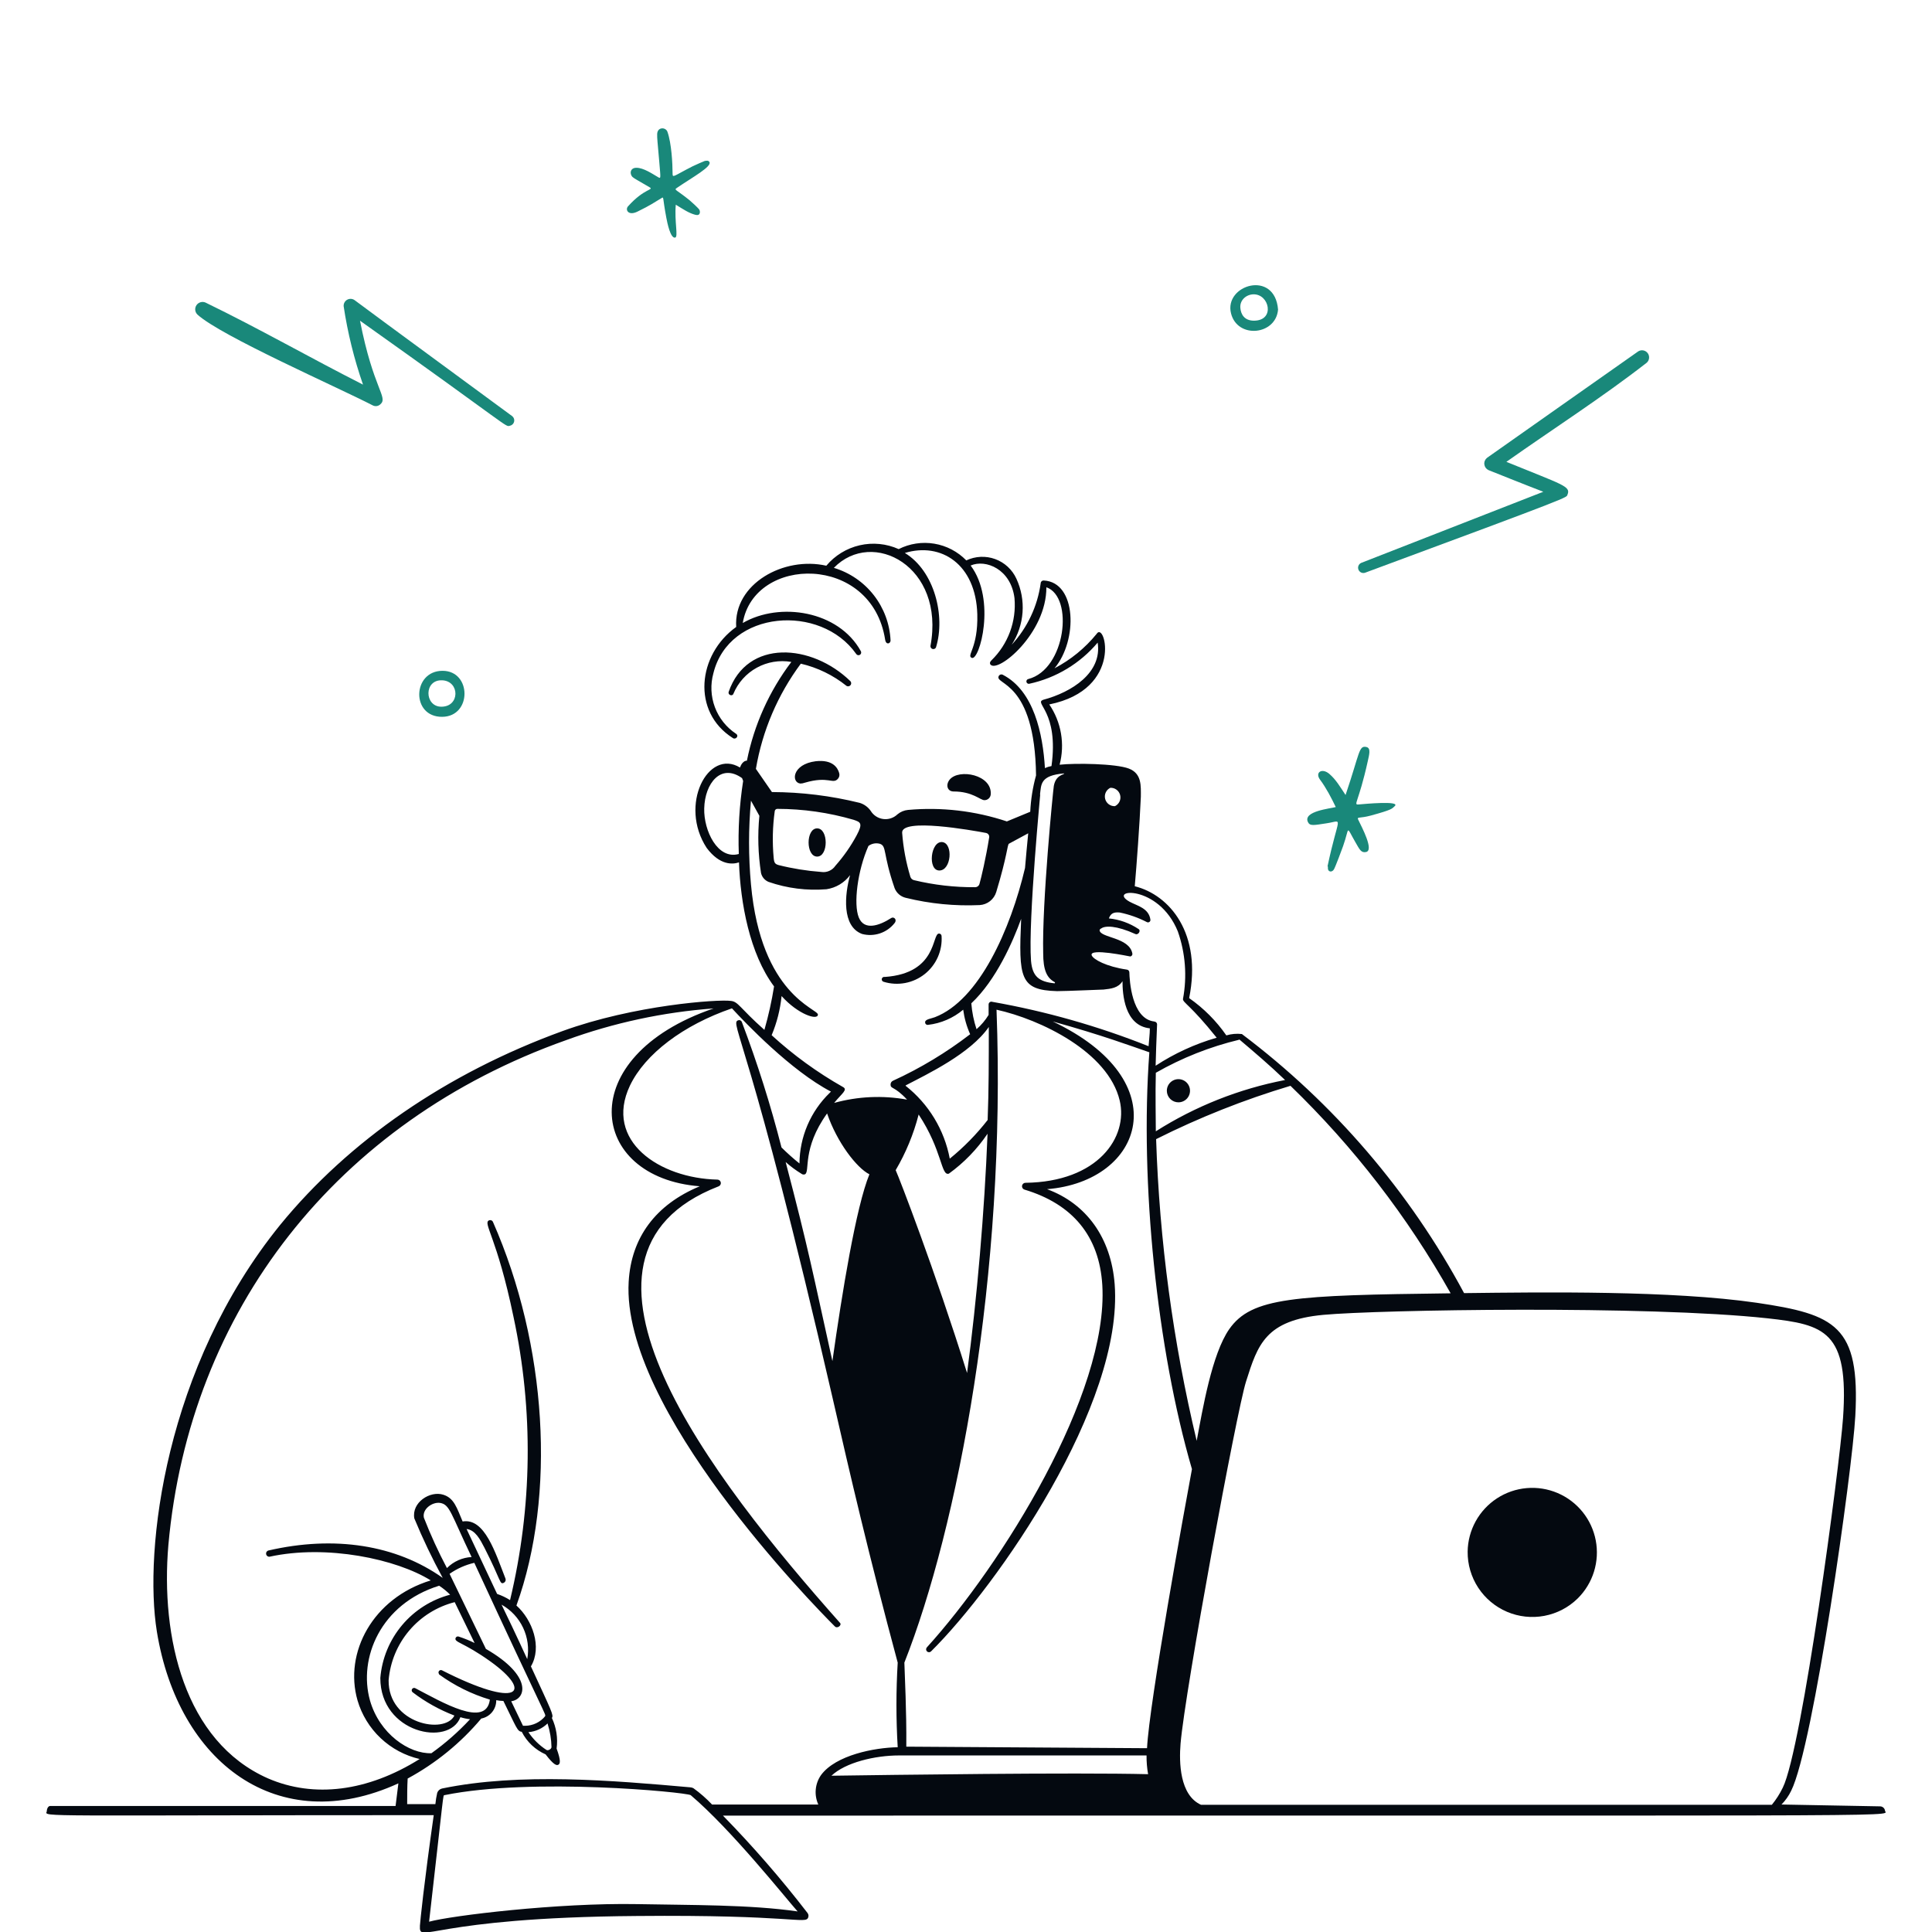 <svg xmlns="http://www.w3.org/2000/svg" fill="none" viewBox="0 0 1000 1000" height="1000" width="1000">
<g clip-path="url(#clip0_473_3391)">
<path fill="#040910" d="M457.352 508.165C460.951 509.278 464.767 509.498 468.47 508.806C472.174 508.113 475.652 506.529 478.606 504.191C481.56 501.852 483.9 498.83 485.424 495.384C486.947 491.939 487.609 488.174 487.352 484.415C487.326 484.079 487.171 483.766 486.919 483.542C486.667 483.319 486.338 483.201 486.002 483.215C482.252 483.215 485.302 503.765 458.002 505.665C457.838 505.623 457.667 505.613 457.499 505.636C457.331 505.659 457.169 505.716 457.023 505.802C456.876 505.887 456.748 506.001 456.646 506.137C456.544 506.272 456.469 506.426 456.427 506.59C456.384 506.754 456.374 506.925 456.397 507.093C456.421 507.261 456.477 507.423 456.563 507.569C456.649 507.716 456.763 507.843 456.898 507.946C457.033 508.048 457.188 508.123 457.352 508.165ZM422.952 443.365C428.852 443.365 428.852 428.765 422.952 428.765C417.052 428.765 417.052 443.365 422.952 443.365ZM487.802 435.865C481.652 435.115 480.002 450.565 486.202 450.565C492.402 450.565 493.452 436.665 487.802 435.865ZM422.202 394.015C410.002 395.565 409.402 404.965 414.252 405.565C415.055 405.552 415.85 405.4 416.602 405.115C428.902 401.515 430.952 406.065 433.652 403.165C434.028 402.765 434.292 402.271 434.415 401.735C434.538 401.199 434.516 400.64 434.352 400.115C433.602 397.415 431.002 393.015 422.202 394.015ZM493.502 409.665C503.502 409.665 507.302 414.165 509.552 414.165C510.364 414.169 511.148 413.868 511.75 413.322C512.351 412.776 512.727 412.024 512.802 411.215C513.602 400.965 496.352 397.715 491.552 403.515C489.352 406.215 490.302 409.615 493.502 409.665ZM610.002 570.565C611.186 570.555 612.341 570.195 613.321 569.53C614.302 568.865 615.063 567.924 615.509 566.827C615.956 565.73 616.067 564.525 615.83 563.364C615.593 562.204 615.018 561.139 614.177 560.305C613.336 559.471 612.266 558.905 611.104 558.677C609.941 558.45 608.738 558.571 607.644 559.027C606.551 559.482 605.617 560.251 604.96 561.237C604.302 562.223 603.952 563.381 603.952 564.565C603.952 565.357 604.109 566.142 604.413 566.873C604.718 567.604 605.164 568.268 605.727 568.826C606.289 569.383 606.957 569.824 607.69 570.123C608.424 570.422 609.21 570.572 610.002 570.565ZM816.602 827.365C820.509 823.507 823.406 818.747 825.038 813.504C826.669 808.261 826.985 802.697 825.958 797.303C824.93 791.91 822.59 786.852 819.145 782.576C815.7 778.301 811.255 774.939 806.203 772.788C801.152 770.637 795.648 769.762 790.178 770.242C784.708 770.721 779.44 772.54 774.84 775.537C770.239 778.534 766.447 782.618 763.798 787.427C761.149 792.237 759.725 797.625 759.652 803.115C759.587 809.74 761.488 816.236 765.114 821.78C768.741 827.325 773.93 831.67 780.026 834.265C786.121 836.861 792.85 837.591 799.36 836.362C805.871 835.134 811.871 832.003 816.602 827.365Z"></path>
<path fill="#040910" d="M975.702 937.365C975.653 936.728 975.371 936.131 974.91 935.688C974.449 935.245 973.841 934.988 973.202 934.965L922.102 934.015C924.147 931.939 925.836 929.54 927.102 926.915C938.652 903.915 958.802 760.965 960.302 732.965C962.852 686.165 949.952 680.315 909.302 674.315C865.402 667.915 798.852 668.815 757.802 669.315C729.628 616.817 690.391 571.063 642.802 535.215C640.099 534.898 637.359 535.137 634.752 535.915C629.527 528.394 623.01 521.859 615.502 516.615C622.252 483.215 605.502 463.265 587.352 458.715C588.302 447.865 589.902 426.265 590.502 412.365C590.502 406.765 591.052 400.415 584.302 397.815C577.552 395.215 556.452 394.915 548.452 395.815C549.842 390.534 550.084 385.017 549.161 379.635C548.238 374.253 546.172 369.131 543.102 364.615C581.802 356.765 571.902 321.015 567.602 328.115C561.615 335.463 554.199 341.519 545.802 345.915C557.952 331.465 557.352 301.315 540.252 300.465C540.051 300.452 539.849 300.479 539.659 300.545C539.468 300.611 539.293 300.715 539.144 300.85C538.994 300.986 538.874 301.15 538.789 301.333C538.705 301.516 538.658 301.714 538.652 301.915C537.012 313.797 531.778 324.893 523.652 333.715C526.906 328.691 528.837 322.926 529.266 316.955C529.694 310.984 528.606 305.002 526.102 299.565C525.036 297.225 523.516 295.12 521.63 293.372C519.744 291.625 517.529 290.269 515.114 289.386C512.7 288.502 510.134 288.106 507.565 288.223C504.996 288.34 502.476 288.966 500.152 290.065C495.698 285.494 489.904 282.463 483.609 281.411C477.315 280.358 470.849 281.341 465.152 284.215C458.824 281.376 451.743 280.679 444.984 282.232C438.224 283.784 432.157 287.5 427.702 292.815C405.752 287.815 379.652 302.115 381.052 324.515C361.052 338.815 357.902 368.415 379.252 381.965C380.652 383.065 382.702 381.015 381.002 379.815C375.98 376.503 372.138 371.684 370.027 366.052C367.916 360.419 367.644 354.262 369.252 348.465C377.352 315.615 424.802 312.365 443.152 338.465C443.344 338.784 443.655 339.012 444.016 339.101C444.195 339.146 444.38 339.154 444.562 339.126C444.744 339.099 444.919 339.035 445.077 338.94C445.234 338.845 445.372 338.72 445.481 338.571C445.59 338.423 445.669 338.255 445.713 338.076C445.757 337.897 445.765 337.712 445.738 337.53C445.71 337.348 445.647 337.173 445.552 337.015C434.052 316.165 403.702 311.315 384.452 322.465C390.302 287.465 451.202 286.565 458.152 331.115C458.652 334.065 460.952 333.115 460.952 331.515C460.556 322.98 457.52 314.778 452.262 308.043C447.005 301.308 439.786 296.371 431.602 293.915C451.602 273.315 489.302 293.115 481.602 334.365C481.578 334.714 481.676 335.059 481.879 335.343C482.083 335.627 482.379 335.831 482.716 335.919C483.054 336.008 483.412 335.977 483.729 335.83C484.046 335.683 484.301 335.43 484.452 335.115C489.452 319.065 483.752 295.565 468.352 286.215C487.052 280.515 505.102 291.965 505.852 317.965C506.302 335.565 500.052 339.315 503.002 340.515C506.952 342.165 515.802 310.515 502.402 292.715C510.202 289.315 523.252 294.565 525.102 309.615C525.625 315.521 524.829 321.469 522.771 327.03C520.712 332.59 517.444 337.623 513.202 341.765C512.002 342.915 512.452 343.715 512.652 343.965C516.452 348.615 541.702 327.865 541.602 303.965C555.952 308.965 551.602 346.465 532.252 351.465C532.091 351.498 531.938 351.562 531.802 351.654C531.666 351.746 531.549 351.864 531.459 352.001C531.368 352.138 531.306 352.291 531.274 352.452C531.243 352.614 531.244 352.779 531.277 352.94C531.31 353.101 531.374 353.254 531.466 353.39C531.558 353.526 531.675 353.643 531.812 353.733C531.949 353.824 532.103 353.886 532.264 353.918C532.425 353.949 532.591 353.948 532.752 353.915C546.582 350.924 559.031 343.433 568.152 332.615C570.552 348.215 554.752 358.265 539.952 362.215C534.952 364.015 548.152 368.065 544.252 396.515C543.077 396.713 541.933 397.066 540.852 397.565C539.802 379.915 535.152 357.565 519.052 349.265C518.871 349.169 518.674 349.11 518.47 349.091C518.267 349.072 518.062 349.093 517.867 349.154C517.671 349.214 517.49 349.312 517.333 349.443C517.176 349.574 517.046 349.734 516.952 349.915C514.502 354.565 535.652 352.065 536.252 401.365C534.551 407.5 533.545 413.806 533.252 420.165L521.152 425.165C504.694 419.678 487.28 417.652 470.002 419.215C467.977 419.405 466.059 420.207 464.502 421.515C463.532 422.442 462.366 423.139 461.091 423.555C459.815 423.971 458.462 424.094 457.132 423.917C455.803 423.739 454.53 423.265 453.408 422.529C452.286 421.793 451.344 420.814 450.652 419.665C449.269 417.716 447.284 416.276 445.002 415.565C430.13 411.891 414.871 410.011 399.552 409.965L391.252 397.965C394.6 378.236 402.567 359.578 414.502 343.515C423.148 345.527 431.23 349.457 438.152 355.015C438.476 355.21 438.859 355.284 439.233 355.223C439.607 355.163 439.947 354.971 440.193 354.683C440.439 354.395 440.575 354.03 440.576 353.651C440.578 353.272 440.445 352.905 440.202 352.615C420.202 333.115 386.702 330.565 377.152 358.115C376.652 359.665 379.002 360.615 379.602 359.115C381.985 353.367 386.255 348.601 391.707 345.603C397.16 342.604 403.471 341.55 409.602 342.615C398.18 357.696 390.317 375.166 386.602 393.715C384.802 393.715 383.602 395.615 383.002 397.265C366.502 387.265 351.202 416.665 365.802 438.915C372.602 447.965 379.202 447.465 382.502 446.365C383.252 467.365 388.002 493.665 400.652 510.565C399.442 518.16 397.772 525.673 395.652 533.065C382.752 521.615 382.152 518.415 378.252 518.065C371.802 517.165 328.252 520.165 291.052 533.715C231.052 555.565 180.502 590.565 145.002 634.015C85.452 707.515 74.302 802.165 81.202 844.565C92.252 912.315 143.852 951.615 206.202 923.065C205.852 925.665 204.752 934.765 204.752 934.765H26.002C25.002 934.765 24.252 936.015 24.202 937.615C22.952 940.565 20.102 939.515 224.502 939.515C219.502 974.515 217.452 994.815 217.352 996.715C216.852 1006.72 222.352 992.515 329.652 991.715C410.202 990.965 416.952 996.115 418.302 992.515C418.465 992.109 418.514 991.666 418.443 991.234C418.373 990.803 418.185 990.398 417.902 990.065C404.331 972.458 389.74 955.663 374.202 939.765C993.052 939.515 977.302 940.565 975.702 937.365ZM382.402 442.015C371.452 445.115 364.202 429.915 364.502 418.465C364.802 405.415 373.152 394.915 384.102 402.765L384.652 404.215C382.705 416.715 381.951 429.372 382.402 442.015ZM750.852 669.415C669.602 670.415 647.802 671.465 636.252 687.965C627.252 700.865 622.502 729.315 619.402 745.765C607.161 694.555 600.125 642.24 598.402 589.615C620.738 578.409 644.009 569.174 667.952 562.015C700.641 593.611 728.566 629.789 750.852 669.415ZM468.102 860.565C495.602 791.015 520.952 659.715 515.802 522.615C538.502 527.615 573.552 544.415 579.552 569.615C584.052 588.565 568.352 611.765 530.702 612.215C530.284 612.235 529.886 612.4 529.576 612.682C529.266 612.964 529.065 613.344 529.006 613.759C528.946 614.173 529.033 614.595 529.252 614.952C529.47 615.309 529.806 615.579 530.202 615.715C555.202 623.215 569.002 639.815 570.552 665.165C573.902 721.415 518.352 810.165 479.752 852.665C479.48 852.957 479.335 853.345 479.349 853.743C479.363 854.142 479.535 854.518 479.827 854.79C480.118 855.062 480.506 855.207 480.905 855.193C481.303 855.179 481.68 855.007 481.952 854.715C516.302 820.665 581.652 726.965 576.952 664.715C575.102 640.715 562.352 623.015 541.952 615.515C591.952 611.465 609.752 559.415 544.902 528.715C570.852 535.915 585.552 541.465 594.902 544.665C589.902 611.965 598.902 698.565 616.952 760.415C613.202 780.415 594.802 881.715 593.702 904.865L469.102 904.065C469.252 884.765 468.302 868.215 468.102 860.565ZM475.452 576.815C487.852 595.515 487.002 608.915 491.152 607.465C498.976 601.805 505.745 594.816 511.152 586.815C509.602 626.815 505.652 672.665 500.552 710.665C483.802 657.165 465.552 609.965 463.602 605.665C468.864 596.712 472.852 587.069 475.452 577.015V576.815ZM468.752 561.815C480.152 555.865 502.252 545.365 511.802 531.565C511.802 549.215 511.802 564.215 511.202 579.715C505.448 587.104 498.873 593.814 491.602 599.715C488.787 584.802 480.67 571.411 468.752 562.015V561.815ZM641.402 537.965C649.452 544.765 657.302 551.465 665.152 559.015C641.384 563.59 618.689 572.596 598.252 585.565C598.252 579.415 597.952 566.015 598.252 555.265C611.751 547.547 626.28 541.789 641.402 538.165V537.965ZM574.702 407.765C575.853 407.712 576.988 408.058 577.913 408.745C578.839 409.432 579.499 410.418 579.781 411.535C580.063 412.653 579.951 413.834 579.463 414.878C578.974 415.922 578.14 416.765 577.102 417.265C575.95 417.319 574.816 416.973 573.89 416.286C572.965 415.599 572.305 414.613 572.022 413.495C571.74 412.378 571.852 411.197 572.341 410.153C572.829 409.109 573.663 408.265 574.702 407.765ZM584.702 495.065C584.904 495.085 585.108 495.057 585.297 494.983C585.486 494.91 585.656 494.793 585.792 494.643C585.928 494.492 586.027 494.312 586.081 494.116C586.135 493.92 586.142 493.714 586.102 493.515C584.502 485.065 569.652 485.515 569.152 481.565C569.175 481.332 569.268 481.111 569.42 480.932C569.572 480.753 569.775 480.625 570.002 480.565C571.952 479.065 577.802 478.965 587.702 483.465C589.152 484.115 590.702 481.665 589.302 480.865C584.711 477.805 579.441 475.916 573.952 475.365C574.902 472.765 576.402 472.015 579.602 472.315C584.508 473.332 589.251 475.014 593.702 477.315C593.904 477.406 594.127 477.441 594.348 477.417C594.569 477.392 594.779 477.31 594.957 477.177C595.135 477.045 595.275 476.868 595.362 476.663C595.449 476.459 595.48 476.235 595.452 476.015C594.602 469.965 588.552 468.865 584.652 466.715C572.752 460.065 599.652 457.465 609.652 482.115C613.583 493.349 614.497 505.418 612.302 517.115C612.302 519.065 616.152 520.115 629.752 537.115C618.554 540.346 607.903 545.233 598.152 551.615C598.152 549.965 598.652 535.215 598.902 530.215C598.902 529.465 598.352 528.815 597.352 528.715C585.652 527.265 584.652 507.265 584.552 503.265C584.541 502.914 584.404 502.578 584.165 502.321C583.926 502.063 583.601 501.901 583.252 501.865C572.602 500.315 565.852 496.565 565.052 494.465C563.652 490.565 584.302 494.965 585.002 495.065H584.702ZM538.302 411.315C538.952 406.015 538.302 401.315 550.852 400.315C550.852 401.065 546.502 400.915 545.452 406.815C545.052 409.315 539.302 467.315 539.952 493.315C539.952 501.965 541.752 506.115 545.852 508.315C545.917 508.341 545.972 508.386 546.012 508.444C546.051 508.502 546.072 508.57 546.072 508.64C546.072 508.71 546.051 508.779 546.012 508.836C545.972 508.894 545.917 508.939 545.852 508.965C537.752 508.165 534.352 505.415 533.652 497.315C532.052 476.615 538.902 406.465 538.402 411.315H538.302ZM547.052 513.015C552.052 513.015 572.052 512.115 571.002 512.215C575.152 511.765 578.802 511.365 581.002 507.865C581.002 514.365 581.952 530.865 595.152 532.265C595.152 535.465 594.702 538.315 594.502 541.515C568.419 531.138 541.345 523.448 513.702 518.565C513.481 518.475 513.241 518.44 513.004 518.464C512.766 518.489 512.538 518.571 512.34 518.705C512.143 518.839 511.981 519.019 511.869 519.23C511.758 519.441 511.7 519.677 511.702 519.915V525.315C510.01 528.087 507.902 530.583 505.452 532.715C504.015 528.374 503.108 523.874 502.752 519.315C515.652 507.215 524.302 487.315 528.552 475.565C527.202 506.215 527.852 512.465 547.152 513.015H547.052ZM510.452 431.165C510.947 431.274 511.383 431.567 511.671 431.984C511.959 432.402 512.077 432.914 512.002 433.415C510.302 444.115 507.852 454.465 507.002 457.415C506.878 457.931 506.583 458.389 506.165 458.716C505.748 459.043 505.232 459.219 504.702 459.215C494.043 459.287 483.415 458.062 473.052 455.565C472.619 455.457 472.222 455.239 471.898 454.932C471.574 454.626 471.334 454.241 471.202 453.815C468.951 446.412 467.526 438.782 466.952 431.065C466.352 423.215 502.952 429.715 510.552 431.165H510.452ZM401.002 419.865C401.039 419.534 401.197 419.228 401.446 419.006C401.696 418.785 402.018 418.663 402.352 418.665C415.702 418.683 428.983 420.585 441.802 424.315C445.352 425.515 446.802 426.015 443.402 432.365C440.354 438.022 436.663 443.307 432.402 448.115C431.609 449.294 430.496 450.221 429.194 450.788C427.892 451.355 426.454 451.538 425.052 451.315C417.614 450.764 410.237 449.577 403.002 447.765C401.202 447.215 400.702 446.715 400.452 444.015C399.705 435.971 399.89 427.867 401.002 419.865ZM404.552 515.565C413.202 525.165 423.252 528.265 423.352 525.165C423.452 522.065 393.902 515.165 388.702 457.765C387.377 443.346 387.377 428.835 388.702 414.415L393.052 422.265C392.093 432.129 392.379 442.073 393.902 451.865C394.14 452.887 394.617 453.837 395.296 454.637C395.974 455.437 396.833 456.064 397.802 456.465C407.43 459.798 417.646 461.092 427.802 460.265C432.673 459.538 437.058 456.914 440.002 452.965C437.202 462.965 435.602 479.465 446.202 483.415C449.255 484.225 452.479 484.121 455.474 483.116C458.469 482.112 461.103 480.252 463.052 477.765C464.502 475.915 462.602 474.315 461.302 475.165C455.002 479.215 447.302 481.765 444.502 474.865C441.702 467.965 443.802 450.715 449.502 437.865C450.349 437.231 451.332 436.801 452.373 436.61C453.414 436.42 454.485 436.473 455.502 436.765C459.052 438.065 456.852 441.765 463.052 459.715C463.539 460.958 464.321 462.063 465.332 462.934C466.343 463.805 467.551 464.417 468.852 464.715C481.356 467.791 494.238 469.054 507.102 468.465C509.045 468.346 510.905 467.635 512.434 466.429C513.962 465.222 515.085 463.578 515.652 461.715C521.352 442.915 521.352 437.365 522.202 436.715L532.202 431.315C531.602 437.315 531.052 443.415 530.552 449.265C523.102 480.865 506.852 517.715 483.852 526.515C482.152 527.165 478.852 527.565 478.852 529.015C478.826 529.216 478.847 529.421 478.914 529.612C478.981 529.803 479.092 529.976 479.237 530.117C479.383 530.258 479.56 530.363 479.753 530.423C479.947 530.484 480.152 530.498 480.352 530.465C487.057 529.691 493.387 526.961 498.552 522.615C499.127 527.001 500.34 531.28 502.152 535.315C489.774 544.837 476.354 552.922 462.152 559.415C461.792 559.586 461.489 559.855 461.276 560.191C461.064 560.528 460.951 560.917 460.952 561.315C460.952 563.815 462.752 561.915 469.502 569.165C456.951 566.88 444.046 567.461 431.752 570.865C435.802 565.865 439.052 564.015 436.202 562.565C422.967 555.062 410.622 546.089 399.402 535.815C402.108 529.356 403.843 522.532 404.552 515.565ZM450.002 607.815C443.052 624.815 435.902 668.815 430.852 704.515C420.602 658.265 418.702 647.465 406.652 601.465C409.182 603.722 411.909 605.747 414.802 607.515C415.055 607.725 415.361 607.864 415.686 607.917C416.011 607.97 416.345 607.934 416.652 607.815C419.402 606.415 414.952 594.615 428.102 576.315C433.202 591.215 443.352 604.465 450.002 607.815ZM412.952 989.365C388.202 985.765 357.402 986.115 329.752 985.565C288.702 984.815 233.602 991.515 222.102 994.665C229.902 926.515 229.202 929.365 230.052 929.165C275.402 919.915 354.802 927.615 357.502 929.165C378.702 947.165 406.552 982.315 412.852 989.365H412.952ZM425.002 918.715C423.446 920.917 422.494 923.488 422.239 926.172C421.985 928.856 422.437 931.56 423.552 934.015H368.552C365.611 930.898 362.38 928.068 358.902 925.565C358.406 925.305 357.861 925.152 357.302 925.115C317.302 921.565 268.952 917.415 228.852 925.715C228.269 925.838 227.727 926.11 227.28 926.504C226.833 926.898 226.496 927.402 226.302 927.965C225.861 929.893 225.544 931.847 225.352 933.815H210.752C210.752 929.415 210.752 924.965 211.002 920.565C225.539 912.7 238.464 902.166 249.102 889.515C251.307 889.102 253.296 887.922 254.714 886.183C256.133 884.444 256.89 882.259 256.852 880.015C258.072 880.247 259.31 880.381 260.552 880.415C267.452 894.415 267.752 896.165 270.052 896.365C272.694 901.574 277.058 905.708 282.402 908.065C286.652 913.615 288.102 913.915 289.002 913.415C289.902 912.915 290.452 911.515 288.102 905.065C288.825 899.656 287.974 894.153 285.652 889.215C286.652 887.715 285.652 886.065 274.802 862.515C280.702 852.515 275.602 838.465 267.302 831.015C287.902 773.915 283.152 696.015 255.152 632.465C255.07 632.278 254.953 632.108 254.805 631.966C254.658 631.824 254.484 631.713 254.293 631.638C254.103 631.564 253.899 631.528 253.695 631.533C253.49 631.537 253.289 631.582 253.102 631.665C249.802 633.165 257.202 640.165 265.802 681.665C276.165 730.036 275.55 780.114 264.002 828.215C261.907 826.88 259.657 825.806 257.302 825.015L241.502 791.415C246.002 791.915 248.502 796.765 250.752 801.115C259.552 818.415 258.552 820.215 260.752 819.265C261.14 819.08 261.446 818.758 261.612 818.362C261.778 817.965 261.792 817.522 261.652 817.115C256.352 803.565 250.852 785.565 239.452 787.515C236.502 780.615 235.102 775.415 229.452 773.665C222.602 771.465 212.952 777.665 214.452 785.915C218.801 796.436 223.708 806.717 229.152 816.715C205.052 799.615 173.102 794.615 138.802 802.565C138.429 802.699 138.117 802.963 137.922 803.309C137.728 803.654 137.665 804.058 137.743 804.446C137.822 804.835 138.038 805.182 138.352 805.424C138.666 805.666 139.056 805.787 139.452 805.765C169.102 799.265 205.252 806.965 222.952 818.015C192.952 827.165 177.952 855.415 185.052 880.115C187.233 887.573 191.36 894.316 197.011 899.65C202.661 904.984 209.63 908.717 217.202 910.465C190.302 927.315 162.502 930.815 138.652 920.465C95.452 901.365 83.052 847.415 87.152 799.665C98.052 678.515 174.202 580.565 293.052 538.365C317.606 529.401 343.283 523.882 369.352 521.965C296.102 546.965 304.352 609.565 362.202 614.015C339.402 623.465 326.702 640.515 325.402 663.415C321.552 729.315 420.802 830.515 432.102 841.815C433.402 843.165 435.852 841.165 434.802 840.015C368.652 765.565 278.852 650.215 371.902 614.065C372.3 613.927 372.638 613.653 372.855 613.291C373.072 612.929 373.155 612.502 373.09 612.085C373.024 611.668 372.814 611.288 372.496 611.01C372.179 610.732 371.774 610.575 371.352 610.565C341.352 609.915 312.502 590.565 326.052 561.915C333.902 545.515 353.652 530.565 378.852 521.915C385.852 529.515 409.352 554.165 430.102 565.015C429.898 565.245 429.681 565.462 429.452 565.665C424.547 570.413 420.637 576.09 417.95 582.366C415.263 588.641 413.853 595.389 413.802 602.215C410.56 599.612 407.456 596.841 404.502 593.915C398.871 571.882 392.01 550.181 383.952 528.915C383.88 528.737 383.774 528.575 383.64 528.439C383.506 528.302 383.345 528.193 383.169 528.119C382.992 528.044 382.802 528.006 382.611 528.005C382.419 528.005 382.229 528.042 382.052 528.115C377.452 529.665 388.402 538.515 430.952 723.615C440.102 763.615 449.602 804.615 464.652 860.565C463.777 875.152 463.777 889.778 464.652 904.365C452.602 904.565 432.652 908.415 425.002 918.715ZM282.202 888.265C280.943 889.813 279.358 891.063 277.561 891.928C275.763 892.792 273.796 893.249 271.802 893.265H270.702L264.602 880.565C272.352 879.515 275.802 867.465 251.502 853.465L232.702 814.615C236.56 811.905 240.907 809.97 245.502 808.915C283.002 890.015 282.702 887.315 282.102 888.265H282.202ZM259.602 830.565C264.478 833.297 268.38 837.482 270.764 842.537C273.148 847.592 273.896 853.265 272.902 858.765C268.052 848.115 261.002 833.365 259.602 830.565ZM283.452 892.215C284.682 896.118 285.356 900.174 285.452 904.265C285.452 905.315 283.702 906.265 282.852 905.765C279.141 903.367 275.96 900.236 273.502 896.565C277.25 896.265 280.773 894.654 283.452 892.015V892.215ZM227.252 866.665C235.222 872.464 244.113 876.876 253.552 879.715C251.652 894.715 228.552 880.865 215.052 873.865C214.773 873.68 214.432 873.612 214.104 873.678C213.776 873.743 213.487 873.937 213.302 874.215C213.116 874.494 213.049 874.835 213.114 875.163C213.18 875.491 213.373 875.78 213.652 875.965C220.226 880.972 227.483 885.013 235.202 887.965C230.202 897.965 200.852 892.265 201.152 869.665C201.948 860.213 205.669 851.243 211.799 844.002C217.928 836.762 226.16 831.611 235.352 829.265L245.652 850.415C242.967 849.107 240.193 847.987 237.352 847.065C237.04 846.97 236.704 847.001 236.414 847.15C236.125 847.3 235.905 847.556 235.802 847.865C235.052 850.165 239.852 849.965 253.702 859.865C276.352 876.065 268.702 884.865 228.702 864.515C228.444 864.405 228.156 864.386 227.886 864.459C227.615 864.532 227.377 864.695 227.209 864.92C227.042 865.145 226.955 865.419 226.963 865.7C226.971 865.98 227.072 866.25 227.252 866.465V866.665ZM231.352 811.665C226.873 803.201 222.883 794.486 219.402 785.565C218.402 781.065 223.852 777.265 227.852 777.915C232.852 778.765 233.302 783.315 244.102 805.915C239.293 806.171 234.75 808.202 231.352 811.615V811.665ZM233.152 825.365C223.376 827.91 214.633 833.429 208.13 841.159C201.627 848.889 197.686 858.448 196.852 868.515C196.852 897.165 232.502 904.265 238.302 888.815C239.93 889.328 241.605 889.68 243.302 889.865C237.245 896.391 230.544 902.288 223.302 907.465C211.752 907.865 196.452 897.465 191.502 880.165C185.352 858.215 197.002 830.165 227.302 820.765C229.418 822.151 231.379 823.761 233.152 825.565V825.365ZM430.302 919.165C437.602 912.215 452.952 908.615 465.302 908.615H593.452C593.418 911.866 593.686 915.114 594.252 918.315C556.202 917.365 461.502 918.665 430.302 919.115V919.165ZM621.652 934.165C610.552 929.165 610.252 912.115 611.052 902.515C613.402 874.915 640.102 730.215 644.952 715.065C651.002 695.965 654.952 683.365 684.952 680.565C713.502 677.915 852.502 675.565 914.952 682.365C944.302 685.615 957.102 688.915 953.952 733.965C952.152 759.315 932.752 905.215 922.752 925.315C921.22 928.476 919.324 931.446 917.102 934.165H621.652Z"></path>
<path fill="#19887A" d="M349.483 122.968C347.023 123.588 345.368 115.238 344.898 112.748C342.853 101.943 343.703 101.763 342.418 102.528C337.778 105.283 337.148 105.983 329.958 109.523C325.173 111.878 323.498 108.553 325.058 106.813C333.578 97.288 338.713 98.393 336.188 96.908C329.823 93.158 328.543 92.573 327.498 91.693C325.833 90.293 325.928 86.838 329.413 86.843C333.108 86.848 337.563 89.913 340.733 91.763C342.128 92.578 341.943 92.183 341.223 83.628C340.373 73.493 340.073 71.638 340.153 69.363C340.293 65.583 344.593 65.763 345.463 68.203C347.578 74.143 348.128 84.793 348.123 89.768C348.123 92.353 348.623 91.078 358.608 86.018C359.888 85.368 364.673 83.318 364.778 83.308C365.618 83.218 366.568 82.893 367.168 83.813C368.693 86.153 358.538 91.678 350.423 97.208C348.653 98.413 349.848 97.898 356.958 103.678C357.703 104.283 361.538 107.743 361.993 108.578C362.478 109.473 362.623 111.898 359.878 111.173C356.473 110.273 353.763 108.378 349.783 105.948C349.028 114.663 351.143 122.558 349.488 122.978L349.483 122.968Z"></path>
<path fill="#19887A" d="M229.072 347.212C244.163 347.222 244.308 370.857 228.917 371.027C212.632 371.207 213.377 347.202 229.072 347.212ZM228.362 365.792C238.132 365.877 238.047 352.597 228.957 352.127C219.312 351.627 219.627 365.717 228.362 365.792Z"></path>
<path fill="#19887A" d="M192.974 209.848C193.599 210.16 194.306 210.273 194.998 210.173C195.69 210.073 196.336 209.764 196.847 209.288C201.082 205.643 193.276 201.508 186.338 165.992C265.219 221.987 261.416 221.034 263.92 220.367C264.447 220.261 264.933 220.007 265.32 219.635C265.708 219.263 265.981 218.788 266.107 218.267C266.234 217.745 266.208 217.199 266.033 216.692C265.859 216.185 265.543 215.739 265.122 215.405C252.639 206.145 198.172 166.3 183.594 155.396C183.046 154.987 182.392 154.743 181.71 154.694C181.027 154.645 180.344 154.792 179.742 155.118C179.14 155.444 178.644 155.935 178.313 156.533C177.982 157.131 177.829 157.811 177.873 158.493C179.95 172.306 183.306 185.895 187.899 199.086C160.542 185.214 133.83 169.912 106.39 156.613C105.57 156.252 104.649 156.191 103.788 156.441C102.927 156.691 102.182 157.236 101.683 157.979C101.184 158.723 100.964 159.617 101.06 160.506C101.157 161.395 101.565 162.221 102.212 162.839C114.483 173.965 173.958 200.047 192.974 209.848Z"></path>
<path fill="#19887A" d="M687.119 448.455C692.859 421.34 695.664 424.79 686.699 426.13C680.029 427.125 678.014 427.69 676.969 425.47C674.324 419.86 688.624 418.515 691.389 417.73C689.094 412.945 686.439 407.83 683.264 403.57C680.469 399.82 684.229 397.265 688.104 400.605C691.574 403.6 693.769 407.465 696.459 411.495C703.914 389.525 703.254 385.7 707.299 386.665C709.664 387.23 708.704 390.625 707.969 393.945C703.134 415.8 700.199 416.63 703.339 416.375C706.189 416.145 725.019 414.32 721.929 417.235C720.464 418.615 720.589 419.105 709.614 422.105C703.824 423.69 702.239 422.67 702.964 424.17C705.024 428.435 711.279 440.14 707.049 441.01C704.464 441.545 703.684 439.595 701.559 435.94C696.444 427.135 698.734 427.885 695.169 437.98C694.664 439.405 691.199 448.755 690.414 450.035C689.359 451.755 687.219 451.29 687.314 449.28C687.354 448.4 687.344 448.505 687.114 448.455H687.119Z"></path>
<path fill="#19887A" d="M661.519 160.227C660.439 173.477 640.56 175.552 637.18 162.227C633.435 147.452 659.854 139.397 661.519 160.227ZM649.394 165.977C660.054 165.672 656.955 152.157 648.775 152.342C645.13 152.422 641.664 155.252 641.999 159.347C642.264 162.592 643.999 166.132 649.394 165.977Z"></path>
<path fill="#19887A" d="M706.529 296.455C816.213 255.837 810.559 257.71 811.329 256.014C813.157 251.644 808.853 250.981 779.698 239.047C803.304 222.369 829.617 205.465 852.386 187.705C853.064 187.083 853.485 186.231 853.566 185.315C853.647 184.399 853.382 183.485 852.824 182.755C852.266 182.024 851.455 181.529 850.55 181.366C849.645 181.203 848.712 181.385 847.934 181.876C821.315 200.651 795.202 218.928 769.677 236.976C769.179 237.373 768.79 237.89 768.547 238.479C768.303 239.067 768.213 239.708 768.284 240.34C768.356 240.973 768.587 241.577 768.956 242.096C769.325 242.615 769.82 243.032 770.394 243.308C770.394 243.308 790.568 251.391 798.807 254.539L704.495 291.376C703.869 291.678 703.381 292.206 703.129 292.854C702.878 293.502 702.882 294.221 703.14 294.866C703.399 295.511 703.892 296.034 704.521 296.329C705.15 296.624 705.868 296.669 706.529 296.455Z"></path>
</g>
<defs>
<clipPath id="clip0_473_3391">
<rect fill="white" height="1000" width="1000"></rect>
</clipPath>
</defs>
</svg>
